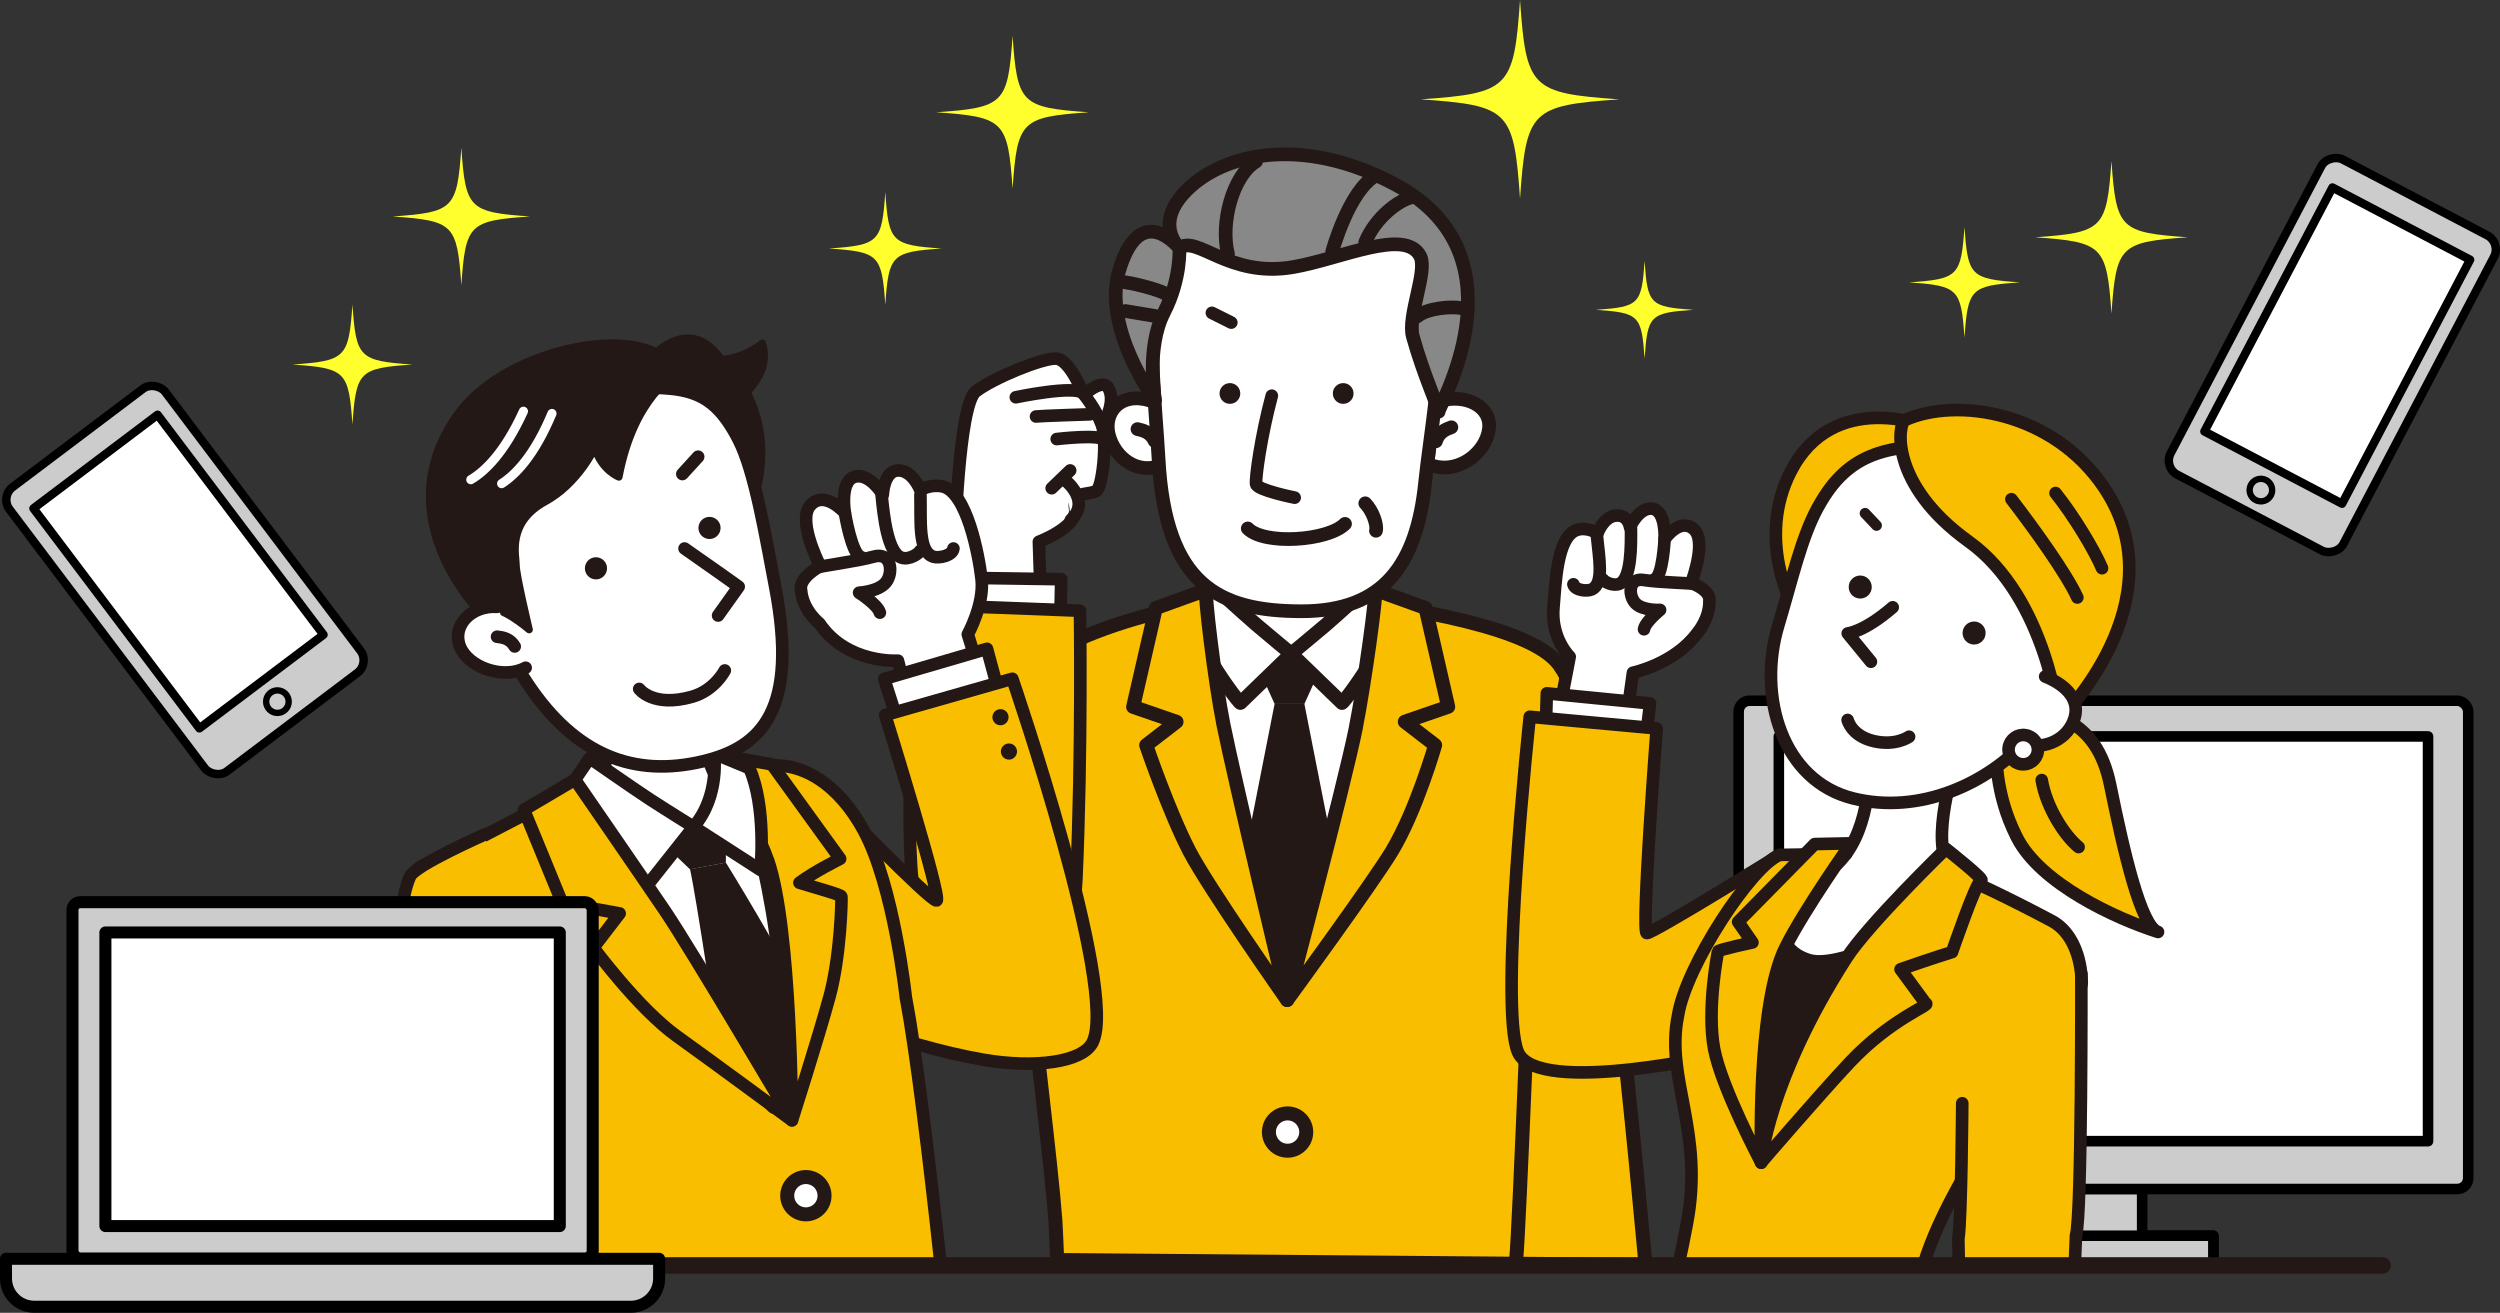<svg xmlns="http://www.w3.org/2000/svg" id="_&#x30EC;&#x30A4;&#x30E4;&#x30FC;_2" data-name="&#x30EC;&#x30A4;&#x30E4;&#x30FC; 2" viewBox="0 0 392.56 206.14"><rect x="0" y="0" width="392.56" height="206.14" fill="#333333" stroke="none"/><defs><style>      .cls-1, .cls-2, .cls-3, .cls-4 {        stroke-width: 0px;      }      .cls-1, .cls-5 {        fill: #231815;      }      .cls-6 {        stroke-width: 1.69px;      }      .cls-6, .cls-7, .cls-8, .cls-9, .cls-10, .cls-11, .cls-12, .cls-13, .cls-14, .cls-15, .cls-16, .cls-17, .cls-18, .cls-19, .cls-5, .cls-20, .cls-21, .cls-22, .cls-23, .cls-24, .cls-25, .cls-26, .cls-27, .cls-28, .cls-29, .cls-30, .cls-31 {        stroke-linecap: round;        stroke-linejoin: round;      }      .cls-6, .cls-7, .cls-8, .cls-10, .cls-11, .cls-12, .cls-4, .cls-22, .cls-23, .cls-24, .cls-30 {        fill: #fff;      }      .cls-6, .cls-8, .cls-11, .cls-12, .cls-14, .cls-18, .cls-19, .cls-5, .cls-21, .cls-22, .cls-23, .cls-24, .cls-25, .cls-27, .cls-28, .cls-29, .cls-31 {        stroke: #231815;      }      .cls-32 {        stroke-miterlimit: 10;        stroke-width: 1px;      }      .cls-32, .cls-7, .cls-9, .cls-10, .cls-13, .cls-15, .cls-16, .cls-20, .cls-30 {        stroke: #000;      }      .cls-32, .cls-13, .cls-16, .cls-17, .cls-18, .cls-20, .cls-25, .cls-26, .cls-27, .cls-28, .cls-31 {        fill: none;      }      .cls-7, .cls-9, .cls-20 {        stroke-width: 1.89px;      }      .cls-8, .cls-25 {        stroke-width: 2.49px;      }      .cls-9, .cls-3, .cls-15 {        fill: #ccc;      }      .cls-10, .cls-15, .cls-16 {        stroke-width: 1.66px;      }      .cls-11 {        stroke-width: 1.99px;      }      .cls-12, .cls-19, .cls-28 {        stroke-width: 1.98px;      }      .cls-13, .cls-30 {        stroke-width: 1.33px;      }      .cls-14, .cls-19, .cls-29 {        fill: #f9be00;      }      .cls-14, .cls-23 {        stroke-width: 2.2px;      }      .cls-2 {        fill: #ffff2e;      }      .cls-17 {        stroke-width: 1.49px;      }      .cls-17, .cls-26 {        stroke: #fff;      }      .cls-18, .cls-21, .cls-22 {        stroke-width: 2.15px;      }      .cls-5 {        stroke-width: 1.16px;      }      .cls-21 {        fill: #888;      }      .cls-24, .cls-29, .cls-31 {        stroke-width: 1.98px;      }      .cls-26 {        stroke-width: 1.44px;      }      .cls-27 {        stroke-width: 2.6px;      }    </style></defs><g id="_&#x30EC;&#x30A4;&#x30E4;&#x30FC;_9" data-name="&#x30EC;&#x30A4;&#x30E4;&#x30FC; 9"><g><g><g><g><polygon class="cls-15" points="336.37 194.04 336.37 186.7 324.22 186.7 324.22 194.04 313.03 194.04 313.03 198.63 347.55 198.63 347.55 194.04 336.37 194.04"></polygon><g><rect class="cls-3" x="273.01" y="110.03" width="114.56" height="76.67" rx="1.71" ry="1.71"></rect><rect class="cls-16" x="273.01" y="110.03" width="114.56" height="76.67" rx="1.71" ry="1.71"></rect></g></g><rect class="cls-10" x="279.32" y="115.64" width="101.94" height="63.55"></rect></g><rect class="cls-15" x="313.03" y="194.04" width="34.52" height="4.59"></rect></g><g><g><path class="cls-14" d="m245.2,104.98c-3.54-6.49-24.05-9.5-37.22-11.37-13.17-1.87-40.79,4.59-46.82,12.27-.1.13-.2.31-.29.53-5.52,7.11,3.36,65.38,4.86,85.36.24,4.56.25,6.08.25,6.08l92.41.76c-.48-4.79-7.68-86.69-13.19-93.64Z"></path><polyline class="cls-4" points="186.64 96.14 223.08 96.14 215.1 128.87 202.48 157.94 191.33 131.98 186.64 96.14"></polyline><g><polygon class="cls-1" points="204.82 110.53 200.14 110.53 196.56 102.6 208.41 102.6 204.82 110.53"></polygon><polygon class="cls-1" points="204.82 110.53 200.14 110.53 195.08 136.24 202.48 154.16 209.89 136.24 204.82 110.53"></polygon></g><rect class="cls-23" x="191.39" y="89.07" width="23.77" height="15.36"></rect><path class="cls-23" d="m202.75,102.65l7.97,7.72c.15.06,3.41-4.27,5.11-7.42,1.77-3.27,3.7-7.05,3.61-7.07l-3.91-4.36s-5.26,4.81-7.37,6.62c-2.1,1.8-5.41,4.51-5.41,4.51Z"></path><path class="cls-23" d="m202.75,102.65l-7.97,7.72c-.15.06-3.41-4.27-5.11-7.42-1.77-3.27-3.7-7.05-3.61-7.07l3.91-4.36s5.26,4.81,7.37,6.62c2.1,1.8,5.41,4.51,5.41,4.51Z"></path><path class="cls-14" d="m212.9,114.24c1.27-6.32,3.43-21.64,2.99-21.64l7.95,2.87,3.56,15.51-6.81,2.35,4.76,3.67s-2.93,10.22-6.77,16.62c-2.96,4.93-16.46,23.4-16.46,23.4,0,0,8.85-33.19,10.79-42.78Z"></path><path class="cls-14" d="m192.06,113.51c-1.27-6.32-3.07-20.91-2.62-20.9l-7.95,2.87-3.56,15.51,6.81,2.35-4.76,3.67s3.47,10.22,6.77,16.62c2.93,5.67,15.36,23.4,15.36,23.4,0,0-8.12-33.92-10.06-43.52Z"></path><path class="cls-22" d="m226.12,62.97c3.9-1.2,8.14.78,7.68,4.41-.46,3.63-4.57,6.91-8.59,5.82"></path><path class="cls-22" d="m225.48,69.29c.43-1.42,1.53-1.88,2.42-2.2"></path><path class="cls-22" d="m180.58,62.9c-4.67-1.45-7.39,1.89-6.46,5.43.93,3.54,4.47,6.31,8.31,4.7"></path><path class="cls-22" d="m181.3,69.24c-.61-1.35-1.77-1.66-2.69-1.86"></path><path class="cls-22" d="m181.56,47.19c-1.39,5.69-.08,16.91.37,24.99,1.09,19.75,9.54,23.8,22.47,23.8s18.07-7.42,19.38-20.22c.7-6.86,2.96-19.21,2.22-27.07-.93-9.95-6.75-19.12-25.71-17.94-11.93.74-16.21,6.16-18.72,16.44Z"></path><path class="cls-1" d="m194.75,61.68c.06.9-.62,1.67-1.52,1.73-.9.06-1.67-.62-1.73-1.52-.06-.9.62-1.67,1.52-1.73.9-.06,1.67.62,1.73,1.52Z"></path><path class="cls-1" d="m212.54,61.68c.06.9-.62,1.67-1.52,1.73-.9.06-1.67-.62-1.73-1.52-.06-.9.62-1.67,1.52-1.73.9-.06,1.67.62,1.73,1.52Z"></path><path class="cls-17" d="m180.63,41.43s-1.09,5.44-2.02,7.47"></path><path class="cls-21" d="m185.19,38.94c2.8-2.07,7.76,4.71,17.79,3.01,7.46-1.26,17.63-6.22,20.01-1.76,1.25,2.34-2.03,9.43-1.14,12.65,1.71,6.19,4.35,11.82,4.04,11.82-.47,0,14.25-24.27-6.59-35.57-13.88-7.53-26.13-5.39-32.35.21-6.22,5.6-1.76,9.64-1.76,9.64Z"></path><path class="cls-21" d="m185.19,38.94s.33,4.77-2.43,10.16c-2.86,5.6-1.38,13.76-1.38,13.76,0,0-8.31-11.27-5.67-20.29,2.64-9.02,7.15-6.27,9.48-3.63Z"></path><path class="cls-18" d="m209.2,39.46s2.64-9.64,6.89-11.93"></path><path class="cls-18" d="m222.57,49.67c1.4-1.24,5.5-1.71,7.27-1.19"></path><path class="cls-18" d="m176.68,44.33c2.23.31,6.28,1.5,6.59,1.97"></path><line class="cls-18" x1="176.74" y1="48.84" x2="181.4" y2="49.62"></line><path class="cls-18" d="m192.82,39.88c-1.24-4.87.77-12.34,4.4-14.52"></path><path class="cls-22" d="m195.93,82.98c2.56,2.63,12.58,1.98,15.27-.72"></path><path class="cls-11" d="m199.7,62.14c-1.71,6.41-2.59,12.89-2.46,13.86.13.96,6.05,2.14,6.05,2.14"></path><path class="cls-22" d="m214.38,79.03c1.16,1.19,1.92,3.35,1.68,4.31"></path><path class="cls-14" d="m240.89,133.97c-.24,4.79-2.35,60.29-2.83,63.89"></path><g><g><path class="cls-12" d="m170.18,62.01s2.9-2.68,3.84-1.11c1.48,2.48-1.12,6.6-2.6,8.38"></path><path class="cls-12" d="m149.9,85.69s.59-22.1,3.31-24.21c2.73-2.11,10.48-5.29,12.63-5.17,2.15.12,4.22,5.45,4.22,5.45,0,0,2.07,2.5,2.95,4.95.88,2.46.12,9.95-.89,10.4-1.01.45-2.15.32-2.48.68-.46.51-1.03,1.02-.83,2.08.52,2.87-5.68,5.2-5.68,5.2l.37,11.69-13.9-1.55.31-9.52Z"></path><path class="cls-12" d="m159.51,62.38s9.26-1.95,10.54-.63"></path><path class="cls-12" d="m162.68,65.4c.52-.09,8.46-.34,8.46-.34"></path><path class="cls-12" d="m165.93,68.94s7.14-.83,7.31.2"></path><line class="cls-12" x1="168.04" y1="73.87" x2="165.14" y2="76.66"></line><path class="cls-12" d="m167.39,75.53s3.94,3.15.77,6.1"></path></g><polyline class="cls-12" points="147.32 97.23 146.94 90.67 166.63 90.95 166.49 98.05"></polyline><path class="cls-19" d="m143.64,95.01c.69-.11,25.94.89,25.94.89,0,0,.34,21.95-.56,42.07-.56,12.59-4.52,20.72-11.71,20.78-7.2.06-12.66-7.63-14.04-20.38-1.32-12.29.91-40.17.37-43.36Z"></path></g><circle class="cls-23" cx="202.18" cy="177.76" r="2.93"></circle><path class="cls-18" d="m214.38,38.01c1.71-4.04,5.29-6.48,7-6.95"></path><line class="cls-11" x1="190.3" y1="49.13" x2="193.34" y2="50.65"></line></g><path class="cls-2" d="m343.54,37.26c-10.66.74-11.25,1.33-11.99,11.99-.74-10.66-1.33-11.25-11.99-11.99,10.66-.74,11.25-1.33,11.99-11.99.74,10.66,1.33,11.25,11.99,11.99Z"></path><path class="cls-2" d="m317.17,44.34c-7.73.53-8.16.97-8.7,8.7-.53-7.73-.97-8.16-8.7-8.7,7.73-.53,8.16-.97,8.7-8.7.53,7.73.97,8.16,8.7,8.7Z"></path><path class="cls-2" d="m265.89,48.65c-6.8.47-7.18.85-7.65,7.65-.47-6.8-.85-7.18-7.65-7.65,6.8-.47,7.18-.85,7.65-7.65.47,6.8.85,7.18,7.65,7.65Z"></path><path class="cls-2" d="m170.99,17.63c-10.66.74-11.25,1.33-11.99,11.99-.74-10.66-1.33-11.25-11.99-11.99,10.66-.74,11.25-1.33,11.99-11.99.74,10.66,1.33,11.25,11.99,11.99Z"></path><path class="cls-2" d="m147.86,39.02c-7.87.54-8.31.98-8.85,8.85-.54-7.87-.98-8.31-8.85-8.85,7.87-.54,8.31-.98,8.85-8.85.54,7.87.98,8.31,8.85,8.85Z"></path><path class="cls-2" d="m64.76,57.24c-8.37.58-8.84,1.05-9.42,9.42-.58-8.37-1.05-8.84-9.42-9.42,8.37-.58,8.84-1.05,9.42-9.42.58,8.37,1.05,8.84,9.42,9.42Z"></path><path class="cls-2" d="m83.24,33.99c-9.6.66-10.13,1.2-10.8,10.8-.66-9.6-1.2-10.13-10.8-10.8,9.6-.66,10.13-1.2,10.8-10.8.66,9.6,1.2,10.13,10.8,10.8Z"></path><path class="cls-2" d="m254.28,15.6c-13.87.96-14.64,1.73-15.6,15.6-.96-13.87-1.73-14.64-15.6-15.6,13.87-.96,14.64-1.73,15.6-15.6.96,13.87,1.73,14.64,15.6,15.6Z"></path></g><g><g><g><g><path class="cls-12" d="m125.78,92.65c-.36-1.87,2.71-3.63,3.03-3.73-.64-1.27-3.55-7.41-1.54-9.59,2.24-2.44,5.4,1.2,5.4,1.2,0,0-.9-5.22,1.71-5.71,2.29-.43,4.24,2.85,4.24,2.85,0,0,.16-3.76,2.42-3.8,2.25-.04,3.47,3.07,3.47,3.07,0,0,1.58-.95,3.47-.56,3.79.79,5.71,10.67,6.15,14.59.44,3.92-2.16,8.64-2.16,8.64l2.58,8.33-11.46,3.95-2.09-8.15s-8.02.55-12.34-5.86c0,0-2.63-2.03-2.87-5.23Z"></path><path class="cls-12" d="m132.67,80.53s1.07,6.64,2.57,6.95"></path><path class="cls-12" d="m138.45,77.88c.31,3.1.92,8.93,3.09,9.68,1.24.43,2.8-.68,2.94-1.06"></path><path class="cls-12" d="m144.53,77.72c.1,4.16-.39,8.96,2.06,9.71.82.25,2.97-.14,3.12-1.3"></path><path class="cls-28" d="m128.21,89.13c.4-.21,6.52-1.02,8.96-1.72,2.83-.81,3.13,2.52,1.96,4.01-1.17,1.49-4.23,1.65-4.23,1.65,0,0,2.91,1.86,3.26,3.13"></path></g><polyline class="cls-12" points="140.66 112.32 138.84 106.61 154.98 101.88 156.37 107.02"></polyline><path class="cls-19" d="m130.17,125.19s15.97,16.39,16.89,16.21c.93-.18-8.07-29.12-8.07-29.12l19.97-5.7s16.78,48.83,12.59,57.12c-1.56,3.08-9,4.09-17.05,2.72-13.62-2.31-29.99-9.31-29.99-9.31"></path><path class="cls-1" d="m155.95,113.16c.3.63,1.05.91,1.69.61.63-.3.91-1.05.61-1.69-.3-.63-1.05-.91-1.69-.61-.63.3-.91,1.05-.61,1.69Z"></path><path class="cls-1" d="m157.28,118.55c.3.63,1.05.91,1.69.61.63-.3.91-1.05.61-1.69-.3-.63-1.05-.91-1.69-.61-.63.3-.91,1.05-.61,1.69Z"></path></g><g><path class="cls-29" d="m91.24,197.64s-6.47-.52-6.37-1.3c-11.67-8.3-4.66-26.34-5.19-26.6-2.48-1.22-15.18-19.18-14.93-24.37.18-3.82-1.29-8.7,2.19-9.67,1.19-.33,16.21-8.2,16.29-8.24,1.48-.58,32.6-6.32,35.83-7.01,6.71-1.43,12.71,2.83,16.58,10,4.72,8.74,6.6,26.19,6.6,26.19,1.53,7.97,3.66,25.27,5.48,42.07"></path><path class="cls-8" d="m93.7,108.74s2.51,12.26-.11,17.75c-2.62,5.49-2.35,5.35-2.35,5.35,0,0,15.92,15.11,22.51,13.32,8.61-2.34,8.11-16.51,8.11-16.51,0,0-3.81,1.2-8.25-5.16-4.44-6.36-3.14-15.8-3.14-15.8"></path><path class="cls-4" d="m121.41,126.12s-33.27,7.52-32.3,7.05c.97-.47,34.39,43.22,34.39,43.22,0,0,6.71-24.74,4.33-30.49-2.38-5.75-7.22-17.31-6.43-19.78Z"></path><path class="cls-25" d="m93.96,129.62s9.62,26.77,16.34,32.83c6.72,6.06,11.26,11.21,11.26,11.21,5.06-18.16-3.98-47.95-4.18-47.9"></path><polygon class="cls-1" points="113.97 127.87 102.33 130.75 108.35 136.51 113.98 135.45 113.97 127.87"></polygon><path class="cls-1" d="m113.98,135.45s8.84,14.24,12.68,22.52l-3.2,15.95-10.73-10.18s-3.38-22.84-4.38-27.25l5.63-1.05Z"></path><path class="cls-29" d="m120.59,135.09c-2.38-6.89-9.48-16.87-9.48-16.87l10.09,1.81,10.72,14.82s-3.97,1.96-6.39,3.76c2.6.8,6.55,1.88,6.59,2.16.07.51-.12,9.24-1.84,15.64-1.73,6.4-5.92,19.5-5.92,19.5,0,0-.07-30.15-3.76-40.83Z"></path><path class="cls-24" d="m117.67,120.63l-5.55-2.3s.99,6.64-3.21,11.51l10.52,6.78s.97-9.87-1.76-15.99Z"></path><path class="cls-24" d="m108.91,129.84l-7.95,10.03c-.17.1-4.54-4.37-6.97-7.71-2.52-3.47-5.3-7.51-5.2-7.54l3.81-5.58s6.75,4.71,9.43,6.46c2.68,1.75,6.87,4.34,6.87,4.34Z"></path><path class="cls-5" d="m113.33,56.51c3.74-.39,6.36-2.61,6.36-2.61,1.08,3.3-.81,6.06-2.4,7.67.12.23.24.46.35.7,4.92,10.38-.99,20.34-.99,20.34l-15.01-25.88s6.31-8.03,11.69-.22Z"></path><path class="cls-24" d="m115.99,69.07c2.57,5.04,4.24,15.34,5.72,23.02,3.7,19.29-2.03,25.22-11.28,27.44-10.87,2.61-20.05-.93-27.52-12.09-3.71-5.54-9.13-16.02-9.15-23.65-.02-7.63,9.78-22.83,21.35-22.88,11.56-.05,16.23-.95,20.88,8.16Z"></path><path class="cls-5" d="m76.21,97.13s-16.31-15.32-4.43-32.04c7.9-11.12,30.83-15.02,34.08-6.91.43,1.08-6.21,3.67-8.68,16.72,0,0-2.69-1.02-3.78-4.52,0,0-2.61,5.59-7.77,8.39-6.09,3.32-4.57,8.53-4.59,9.99-.02,1.46,2.05,10.11,2.05,10.11,0,0-4.61-3.97-6.26-3.02-1.65.95-.63,1.29-.63,1.29"></path><path class="cls-24" d="m100.37,108.18s2.17,2.98,8.33,1.22c3.53-1.01,5.11-4.12,5.11-4.12"></path><path class="cls-24" d="m78.04,95.29c-3.94-.26-7.08,2.85-5.84,6.16,1.24,3.31,6.8,5.32,10.34,3.4"></path><path class="cls-24" d="m107.49,86.13c4.59,3.2,8.5,5.99,8.5,5.99l-3.23,4.53"></path><path class="cls-1" d="m91.84,89.19c-.03.96.73,1.76,1.69,1.79s1.76-.73,1.79-1.69c.03-.96-.73-1.76-1.69-1.79-.96-.03-1.76.73-1.79,1.69Z"></path><path class="cls-1" d="m109.67,82.85c-.03.96.73,1.76,1.69,1.79.96.03,1.76-.73,1.79-1.69.03-.96-.73-1.76-1.69-1.79-.96-.03-1.76.73-1.79,1.69Z"></path><path class="cls-24" d="m80.82,101.51c-.72-1.24-1.86-1.43-2.77-1.53"></path><path class="cls-26" d="m82.19,64.58c-2.99,6.56-6.09,9.46-8.26,10.74"></path><path class="cls-26" d="m86.67,64.93c-2.78,6.66-5.77,9.65-7.9,11.01"></path><path class="cls-29" d="m88.55,171.37c.53,7.66-1.88,23.29-1.88,23.29,0,0-3.77,4.36-9.68,5.39-6.31,1.09-16.14,1.01-16.14,1.01,0,0-.8-54.06,3.56-63.48.79-1.72,11.61-6.51,11.61-6.51"></path><path class="cls-29" d="m88.32,141.89c-.12-.34-6.05-14.73-6.05-14.73l8.01-4.74s10.62,15.41,14.14,20.61c4.24,6.27,19.93,32.89,19.93,32.89,0,0-11.99-8.86-18.05-13.2-6.06-4.34-13.12-13.92-13.12-13.92l4.12-5.37c-5.57-1.04-8.97-1.54-8.97-1.54Z"></path><circle class="cls-23" cx="126.55" cy="187.75" r="2.93" transform="translate(-87.87 260.5) rotate(-74.76)"></circle></g></g><line class="cls-11" x1="107.15" y1="74.43" x2="109.62" y2="71.72"></line></g><g><g><path class="cls-12" d="m268.42,94.3c.13-1.66-2.58-2.67-2.87-2.73.43-1.17,2.36-6.78.4-8.48-2.19-1.9-4.57,1.57-4.57,1.57,0,0,.28-4.62-2.04-4.79-2.03-.15-3.4,2.89-3.4,2.89,0,0-.26-1.99-2.22-1.8-1.96.19-2.86,2.77-2.86,2.77,0,0-1.64-1.04-3.24-.52-3.22,1.05-3.36,8.7-3.68,12.13-.44,4.89,2.54,7.78,2.54,7.78l-1.43,7.48,10.34,2.31,1.02-7.28s6.59-1.37,10.15-6.29c0,0,1.95-2.24,1.85-5.04"></path><path class="cls-12" d="m261.38,84.66s-.28,5.87-1.56,6.29"></path><path class="cls-12" d="m256.1,82.93c.03,2.72.07,7.84-1.74,8.71-1.04.5-2.5-.32-2.65-.64"></path><path class="cls-12" d="m250.74,83.93c.32,3.63,1.21,7.75-.84,8.64-.69.3-2.59.16-2.84-.82"></path><path class="cls-28" d="m266.09,91.7c-.36-.14-5.76-.25-7.95-.62-2.54-.43-2.47,2.5-1.31,3.67,1.16,1.18,3.84,1.02,3.84,1.02,0,0-2.35,1.9-2.52,3.04"></path><polyline class="cls-12" points="258.52 115.36 259.1 110.46 242.89 108.87 242.8 111.94"></polyline><path class="cls-19" d="m279.44,134.24s-19.94,12.35-20.85,12.28c-.91-.08,1.55-32.13,1.55-32.13l-19.93-1.84s-4.9,45.68-1.85,52.67c3.1,7.11,33.15.07,33.15.07"></path><g><path class="cls-1" d="m268.74,189.01s-2.68,5.16,9.35,7.33c12.03,2.16,12.03-3.67,12.03-3.67,0,0,5.51,3.04,5.86,2.37.35-.67,20.02-46.55,20.02-46.55l-33.07-10.14s-9.77,29.25-11.17,38c-1.4,8.75-3.02,12.66-3.02,12.66Z"></path><path class="cls-29" d="m317.17,111.02c4.82.97,12.02,1.6,14.18,12.25,2.16,10.65,4.85,22.24,7.51,23.07-6.72-2.14-18.47-7.59-22.15-14.83-3.68-7.24-3.03-13.16-3.54-13.85"></path><path class="cls-29" d="m320.6,122.49c.72,4.34,3.66,8.81,5.79,10.52"></path><path class="cls-24" d="m307.38,118.58s-4.05,11.74-1.74,16.95c2.31,5.2,3.62,5.76,3.62,5.76,0,0-19.09,11.32-25.21,9.47-7.99-2.4-3.35-13.23-3.35-13.23,0,0,4.86,2.39,9.17-3.45,4.32-5.84,3.7-15.6,3.7-15.6"></path><path class="cls-29" d="m302.81,67.04s-14.95-6.13-21.65,7.06c-5.45,10.74.46,21.34.46,21.34l21.19-28.4Z"></path><path class="cls-24" d="m285.47,79.62c-2.65,4.86-4.03,11.25-6.23,18.58-3.35,11.15.61,24.43,11.77,27.18,10.39,2.56,21.1-2.23,27.59-9.53,4.33-4.87,9.35-15.43,9.58-22.88.22-7.46-8.96-22.58-20.26-22.94-11.3-.36-17.65.81-22.44,9.59Z"></path><path class="cls-29" d="m299.14,65.95c-1.11.49-2.61,10.03,10.01,19.09,12.23,8.77,14.21,27.99,14.21,27.99,0,0,19-18.6,7.03-36.46-7.96-11.88-23.06-14.26-31.25-10.61Z"></path><path class="cls-1" d="m311.79,99.4c0,1-.81,1.81-1.81,1.81-1,0-1.81-.81-1.81-1.81,0-1,.81-1.81,1.81-1.81,1,0,1.81.81,1.81,1.81Z"></path><path class="cls-1" d="m293.91,92.18c0,1-.81,1.81-1.81,1.81-1,0-1.81-.81-1.81-1.81,0-1,.81-1.81,1.81-1.81,1,0,1.81.81,1.81,1.81Z"></path><path class="cls-31" d="m315.84,78.39c3.45,4.48,8.65,11.69,10.35,15.43"></path><path class="cls-31" d="m322.77,77.42c2.75,3.43,6.04,8.83,7.3,11.8"></path><path class="cls-24" d="m297.2,95.36c-4.49,3.88-7.06,4.1-7.06,4.1l3.64,4.45"></path><path class="cls-24" d="m299.77,115.68s-2.08,1.51-5.57.69c-3.49-.82-4.08-3.32-4.08-3.32"></path><path class="cls-24" d="m321.14,106.23c3.39,1.37,5.74,3.81,4.44,7.02-1.3,3.21-5.1,4.7-8.49,3.33"></path><path class="cls-24" d="m319.97,118.08c-.2,1.26-1.38,2.12-2.64,1.91-1.26-.2-2.12-1.38-1.91-2.64.2-1.26,1.38-2.12,2.64-1.91,1.26.2,2.12,1.38,1.91,2.64Z"></path><path class="cls-29" d="m326.87,154.1c-.07-3.58-1.43-7.75-4.67-9.48-1.02-.55-11.87-6.29-16.24-7.69,0,0-21.56,13.55-29.41,45.63-2.6-40.26,13.33-48.48,13.33-48.48l-10.43.16c-4.37,1.68-14.72,17.42-15.95,25.16-2.09,10.02,4.21,18.26,1.36,32.89-1.07,5.47-1.04,5.56-1.66,6.43,0,0,25.7-.09,38.81,0,4.83-16.54,24.97-39.76,24.88-44.62Z"></path><path class="cls-29" d="m326.82,152.88s.11,37.89-.84,41.11l-.19,4.63-18.21.09-.07-4.16c.49-3.06.61-21.31.61-21.31"></path><path class="cls-29" d="m306.51,149.51s3.86-11.27,4.57-11.28c.72-.02-5.52-4.95-5.52-4.95,0,0-12.22,11.84-15.65,17.2-12.28,19.15-13.37,32.07-13.37,32.07,0,0,9.14-10.64,13.92-15.73,6.49-6.91,12.91-9.07,11.91-9.26l-3.94-5.36c5-1.75,8.08-2.7,8.08-2.7Z"></path><path class="cls-29" d="m280.36,148.73c3.06-6.09,10.31-16.31,10.31-16.31l-5.72.12-12.02,12.21,2.24,3.24s-5.35,1.14-5.4,1.41c-.1.47-1.77,9.22-.61,15.32,1.16,6.1,7.39,17.84,7.39,17.84,0,0-.81-24.62,3.81-33.83Z"></path></g></g><line class="cls-6" x1="292.86" y1="80.6" x2="294.66" y2="82.51"></line></g><line class="cls-27" x1="374.11" y1="198.71" x2="22.33" y2="198.71"></line><g><g><g><rect class="cls-3" x="11.38" y="141.66" width="81.69" height="55.97" rx="1.24" ry="1.24"></rect><rect class="cls-20" x="11.38" y="141.66" width="81.69" height="55.97" rx="1.24" ry="1.24"></rect></g><rect class="cls-7" x="16.55" y="146.42" width="71.35" height="46.1"></rect></g><path class="cls-9" d="m.94,197.66h102.56v3.09c0,2.45-1.99,4.44-4.44,4.44H5.38c-2.45,0-4.44-1.99-4.44-4.44v-3.09h0Z"></path></g><g><g><rect class="cls-3" x="13.73" y="63.13" width="30.63" height="55.89" rx="2.49" ry="2.49" transform="translate(-48.99 35.86) rotate(-37.03)"></rect><rect class="cls-13" x="13.73" y="63.13" width="30.63" height="55.89" rx="2.49" ry="2.49" transform="translate(-48.99 35.86) rotate(-37.03)"></rect></g><rect class="cls-30" x="15.83" y="68.11" width="24.41" height="43.26" transform="translate(-48.4 34.99) rotate(-37.03)"></rect><circle class="cls-32" cx="43.56" cy="110.17" r="1.77" transform="translate(-40.68 26.88) rotate(-23.75)"></circle></g><g><g><rect class="cls-3" x="338.28" y="40.43" width="55.89" height="30.63" rx="2.49" ry="2.49" transform="translate(146.69 354.13) rotate(-62.31)"></rect><rect class="cls-13" x="338.28" y="40.43" width="55.89" height="30.63" rx="2.49" ry="2.49" transform="translate(146.69 354.13) rotate(-62.31)"></rect></g><rect class="cls-30" x="354.79" y="32.64" width="24.41" height="43.26" transform="translate(666.75 272.86) rotate(-152.31)"></rect><circle class="cls-32" cx="355" cy="76.94" r="1.77" transform="translate(192.15 401.64) rotate(-75.59)"></circle></g></g></g></svg>